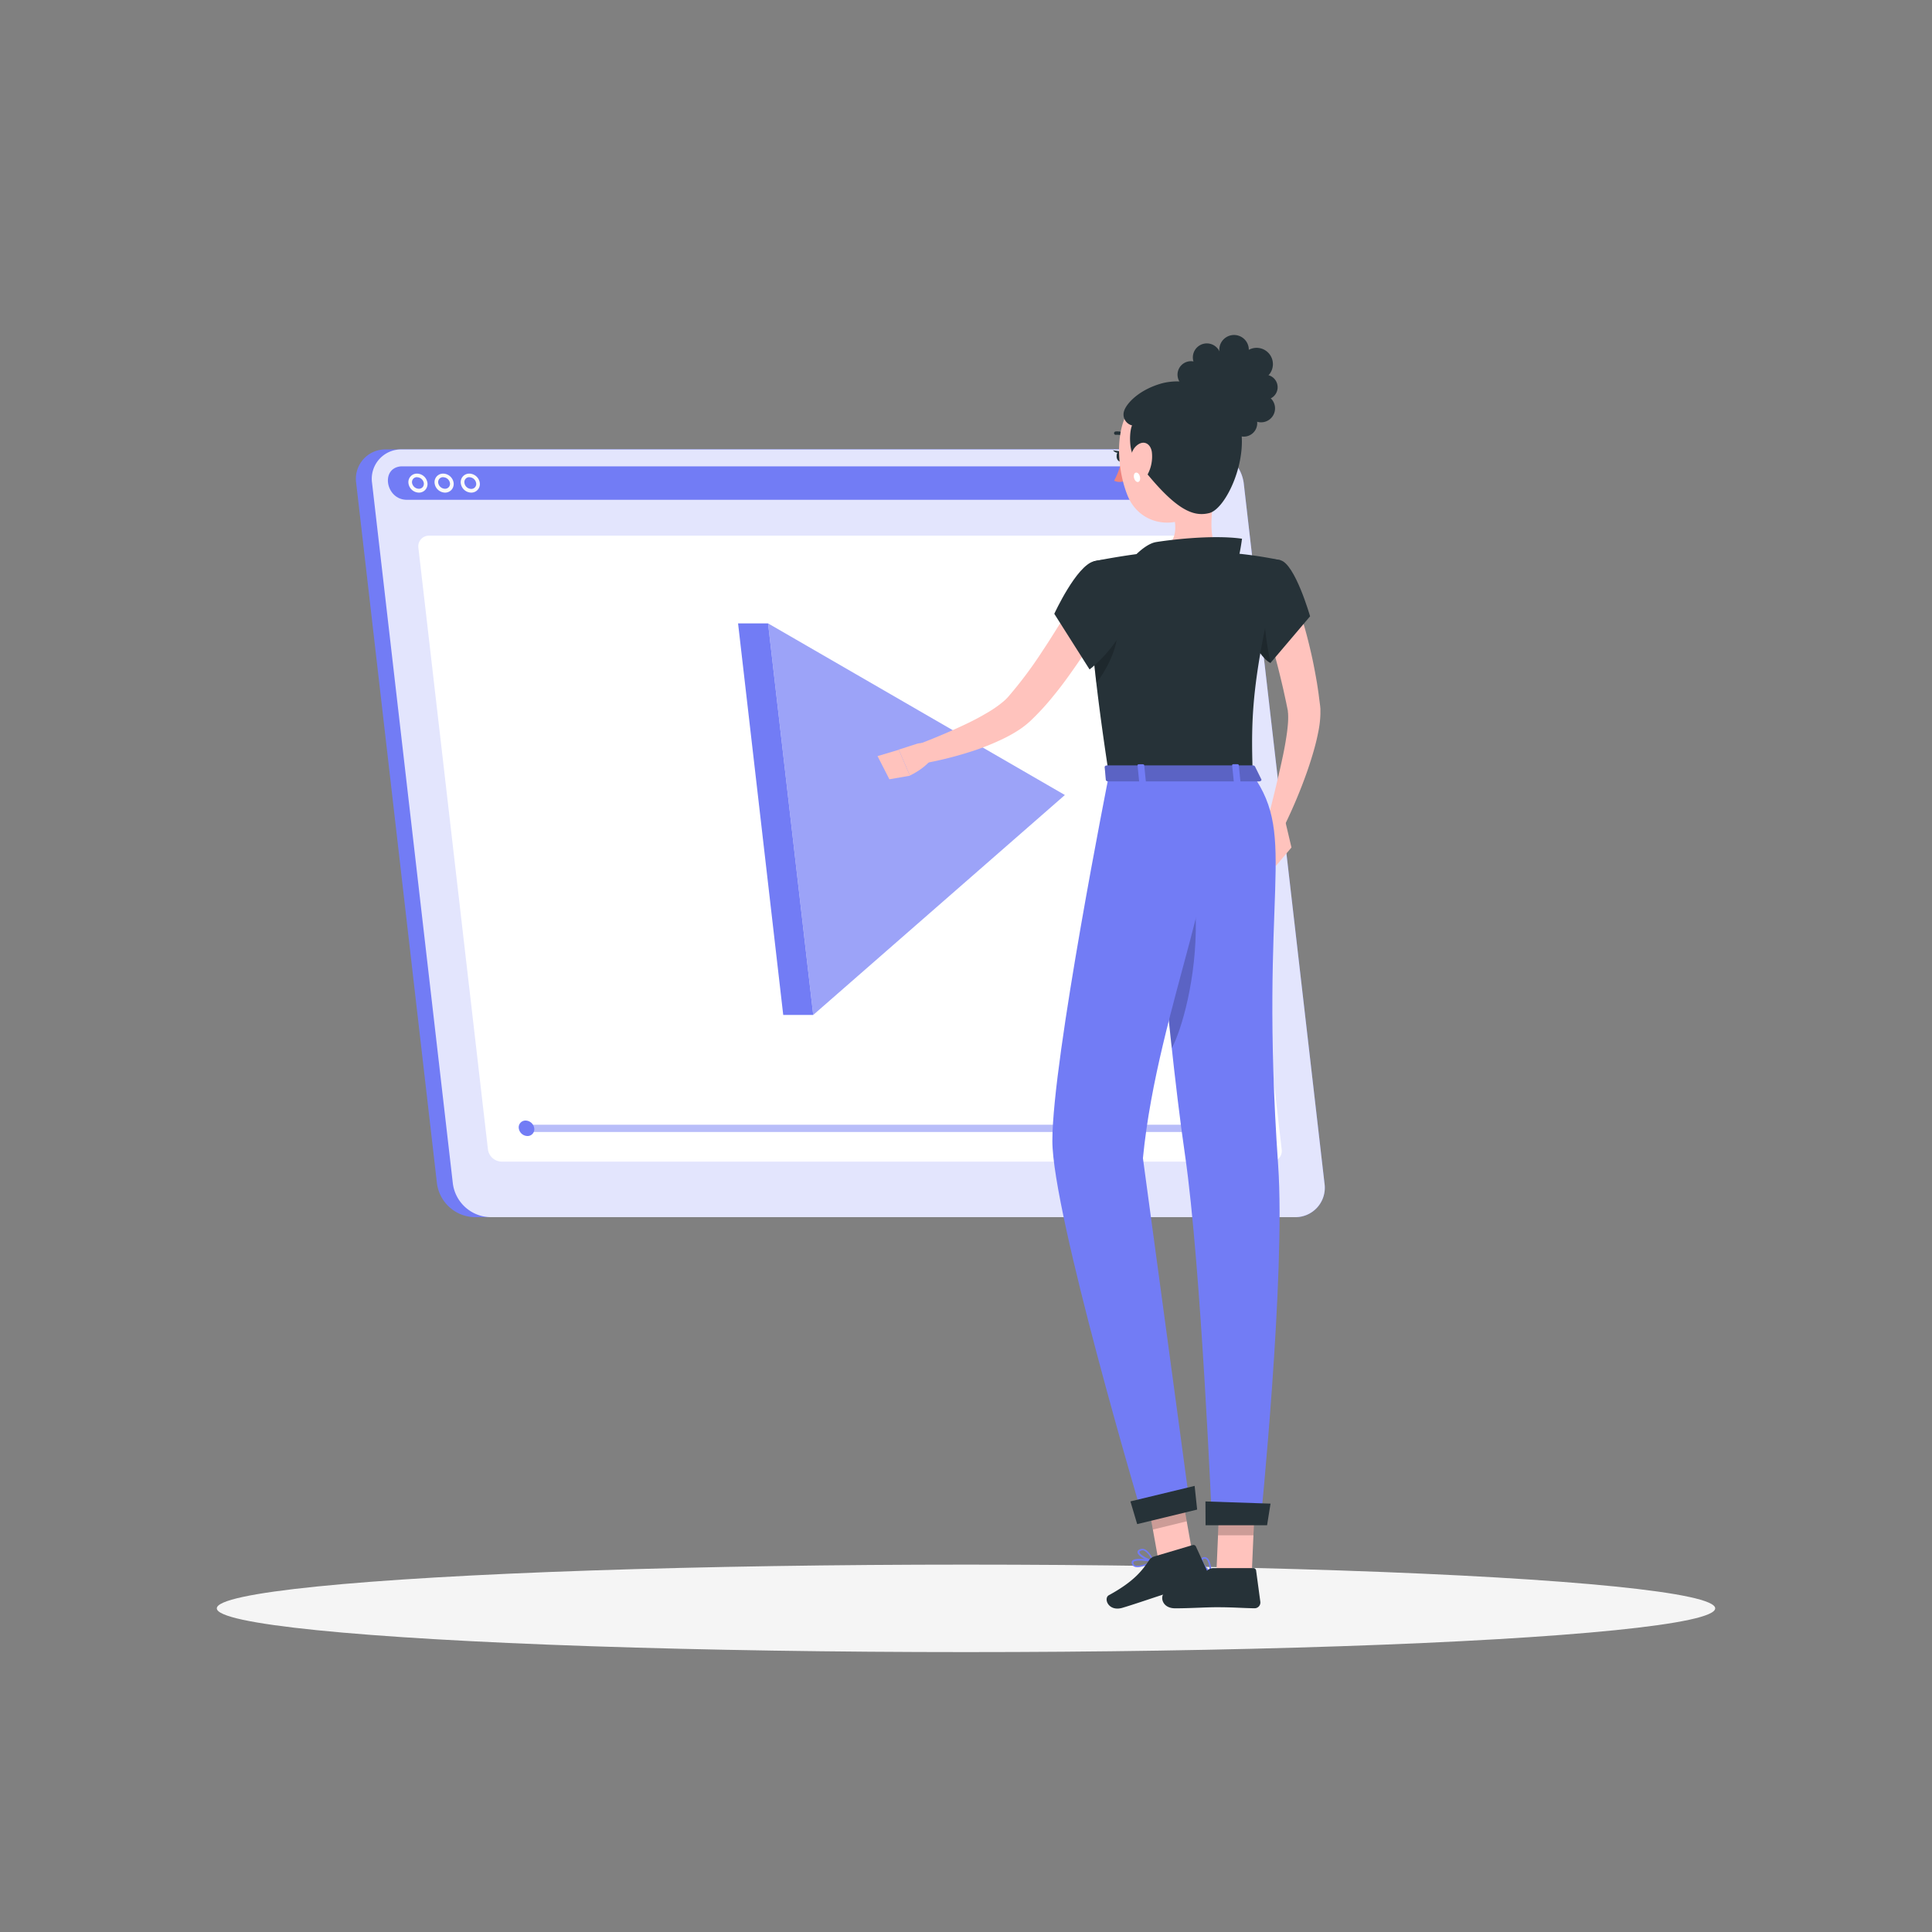 <svg xmlns="http://www.w3.org/2000/svg" viewBox="0 0 500 500"><rect x="0" y="0" width="500" height="500" fill="#808080" stroke="none"/><g id="freepik--Shadow--inject-2"><ellipse id="freepik--path--inject-2" cx="250" cy="416.24" rx="193.89" ry="11.32" style="fill:#f5f5f5"></ellipse></g><g id="freepik--Player--inject-2"><path d="M334,315H122.78a10.05,10.05,0,0,1-9.69-8.69L92.18,125a7.61,7.61,0,0,1,7.69-8.69H311a10,10,0,0,1,9.69,8.69l20.91,181.29A7.61,7.61,0,0,1,334,315Z" style="fill:#727CF5"></path><path d="M335.09,315H126.88a10,10,0,0,1-9.68-8.69L96.29,125a7.6,7.6,0,0,1,7.68-8.69H312.18a10.05,10.05,0,0,1,9.69,8.69l20.91,181.29A7.61,7.61,0,0,1,335.09,315Z" style="fill:#727CF5"></path><path d="M335.09,315H126.88a10,10,0,0,1-9.68-8.69L96.29,125a7.6,7.6,0,0,1,7.68-8.69H312.18a10.05,10.05,0,0,1,9.69,8.69l20.91,181.29A7.61,7.61,0,0,1,335.09,315Z" style="fill:#fff;opacity:0.8"></path><path d="M312.68,120.69H104.47l-.71,0c-5.38.45-3.92,8.66,1.53,8.66H313.86c5.45,0,5-8.21-.47-8.66Z" style="fill:#727CF5"></path><path d="M108.39,127.49a2.78,2.78,0,0,1-2.68-2.41,2.2,2.2,0,0,1,2.23-2.51,2.77,2.77,0,0,1,2.68,2.4,2.21,2.21,0,0,1-2.23,2.52Zm-.45-4a1.3,1.3,0,0,0-1,.42,1.35,1.35,0,0,0-.31,1,1.82,1.82,0,0,0,1.75,1.58,1.3,1.3,0,0,0,1-.42,1.38,1.38,0,0,0,.31-1h0A1.81,1.81,0,0,0,107.94,123.51Z" style="fill:#fafafa"></path><path d="M115.17,127.49a2.78,2.78,0,0,1-2.69-2.41,2.2,2.2,0,0,1,2.23-2.51,2.79,2.79,0,0,1,2.69,2.4,2.29,2.29,0,0,1-.54,1.78A2.23,2.23,0,0,1,115.17,127.49Zm-.46-4a1.31,1.31,0,0,0-1,.42,1.35,1.35,0,0,0-.31,1,1.82,1.82,0,0,0,1.76,1.58,1.27,1.27,0,0,0,1.29-1.47h0A1.81,1.81,0,0,0,114.71,123.51Z" style="fill:#fafafa"></path><path d="M121.94,127.49a2.78,2.78,0,0,1-2.69-2.41,2.26,2.26,0,0,1,.54-1.78,2.23,2.23,0,0,1,1.69-.73,2.79,2.79,0,0,1,2.69,2.4h0a2.21,2.21,0,0,1-2.23,2.52Zm-.46-4a1.27,1.27,0,0,0-1.29,1.46,1.81,1.81,0,0,0,1.75,1.58,1.27,1.27,0,0,0,1.29-1.47h0A1.8,1.8,0,0,0,121.48,123.51Z" style="fill:#fafafa"></path><path d="M328.87,300.62H129.79a3.63,3.63,0,0,1-3.51-3.14l-18-155.7a2.75,2.75,0,0,1,2.78-3.15H310.19a3.63,3.63,0,0,1,3.51,3.15l18,155.7A2.75,2.75,0,0,1,328.87,300.62Z" style="fill:#fff"></path><polygon points="322.52 292.96 136.37 292.96 136.15 291.08 322.31 291.08 322.52 292.96" style="fill:#727CF5;opacity:0.5"></polygon><path d="M138.26,292a1.74,1.74,0,0,1-1.77,2,2.31,2.31,0,0,1-2.23-2,1.75,1.75,0,0,1,1.77-2A2.3,2.3,0,0,1,138.26,292Z" style="fill:#727CF5"></path><polygon points="275.59 205.75 198.77 161.33 210.46 262.67 275.59 205.75" style="fill:#727CF5;opacity:0.7"></polygon><polygon points="202.7 262.67 210.46 262.67 198.77 161.33 191.01 161.33 202.7 262.67" style="fill:#727CF5"></polygon></g><g id="freepik--Character--inject-2"><path d="M335.07,154.89c.55,1.33.95,2.45,1.36,3.68s.77,2.39,1.14,3.59c.69,2.41,1.29,4.84,1.84,7.27s1,4.87,1.42,7.32c.19,1.23.39,2.46.53,3.69l.24,1.85.06.49.06.67c0,.46,0,.82,0,1.24a25.76,25.76,0,0,1-.45,4.23c-.25,1.31-.53,2.58-.85,3.81-.65,2.47-1.4,4.84-2.22,7.18a130.33,130.33,0,0,1-5.72,13.63l-4.34-1.64c1.18-4.62,2.33-9.3,3.36-13.91.51-2.3,1-4.6,1.34-6.86.19-1.13.33-2.25.43-3.33a20.64,20.64,0,0,0,.09-3,4.17,4.17,0,0,0-.06-.57l0-.23-.08-.41-.35-1.73-.75-3.44c-.53-2.29-1.08-4.57-1.67-6.84s-1.24-4.51-1.92-6.73c-.34-1.11-.68-2.22-1-3.31s-.75-2.23-1.08-3.15Z" style="fill:#ffc3bd"></path><path d="M332.7,212.84l1.53,6.49-4.06,4.8s-5.4-15.67.3-14.92Z" style="fill:#ffc3bd"></path><path d="M310.91,407.42a11.32,11.32,0,0,0,2.42-.33.23.23,0,0,0,.17-.18.2.2,0,0,0-.1-.21c-.31-.21-3.07-2-4.14-1.53a.76.76,0,0,0-.44.61,1.21,1.21,0,0,0,.35,1.16A2.61,2.61,0,0,0,310.91,407.42Zm1.81-.64c-1.6.32-2.8.26-3.26-.16a.82.82,0,0,1-.21-.77.3.3,0,0,1,.18-.28C310,405.32,311.59,406.09,312.72,406.78Z" style="fill:#727CF5"></path><path d="M313.28,407.09a.2.2,0,0,0,.11,0,.2.2,0,0,0,.11-.18c0-.12,0-2.75-1-3.64a1.14,1.14,0,0,0-.92-.29.76.76,0,0,0-.73.61c-.22,1,1.43,3,2.29,3.51Zm-1.52-3.71a.7.7,0,0,1,.48.19c.59.53.78,2,.82,2.88-.87-.69-1.89-2.18-1.76-2.81,0-.1.08-.22.36-.26Z" style="fill:#727CF5"></path><path d="M315.27,122.81c-1.12,5.43-3.47,16.45.3,20.08,0,0-1.54,5.52-11.65,5.52-11.11,0-5.25-5.52-5.25-5.52,6.07-1.45,6-5.95,4.95-10.17Z" style="fill:#ffc3bd"></path><path d="M292.08,113.84a.42.42,0,0,1-.36-.14,3.45,3.45,0,0,0-2.9-1.17.43.43,0,0,1-.5-.36.45.45,0,0,1,.36-.5,4.3,4.3,0,0,1,3.68,1.44.44.44,0,0,1,0,.62A.47.47,0,0,1,292.08,113.84Z" style="fill:#263238"></path><path d="M290.24,119.32a20,20,0,0,1-1.91,5.08,3.2,3.2,0,0,0,2.68.07Z" style="fill:#ed847e"></path><path d="M290.7,118c.11.73-.18,1.38-.66,1.46s-1-.46-1.06-1.19.18-1.38.66-1.46S290.6,117.23,290.7,118Z" style="fill:#263238"></path><path d="M289.86,116.78l-1.83-.23S289.13,117.78,289.86,116.78Z" style="fill:#263238"></path><polygon points="323.94 407.61 314.78 407.61 315.7 386.38 324.87 386.38 323.94 407.61" style="fill:#ffc3bd"></polygon><path d="M314.06,405.82h10.3a.72.72,0,0,1,.72.62l1.1,8.15a1.5,1.5,0,0,1-1.49,1.63c-3.59-.06-5.32-.27-9.84-.27-2.79,0-6.86.28-10.71.28s-4-3.8-2.41-4.14c7.2-1.55,8.35-3.68,10.79-5.71A2.39,2.39,0,0,1,314.06,405.82Z" style="fill:#263238"></path><g style="opacity:0.2"><polygon points="324.87 386.39 315.7 386.39 315.23 397.33 324.4 397.33 324.87 386.39"></polygon></g><path d="M286.05,160.18a149.9,149.9,0,0,1-8.55,13.45c-1.53,2.18-3.11,4.33-4.84,6.42a64.81,64.81,0,0,1-5.58,6.13l-.39.38-.46.41c-.31.28-.62.53-.93.77a20.12,20.12,0,0,1-1.87,1.33,35,35,0,0,1-3.79,2.11,62.08,62.08,0,0,1-7.62,3.09A96.44,96.44,0,0,1,236.47,198l-1.11-4.5c4.74-1.77,9.52-3.7,14-5.82a68.48,68.48,0,0,0,6.49-3.43,29.71,29.71,0,0,0,2.86-1.93c.43-.34.86-.67,1.22-1a6.7,6.7,0,0,0,.54-.51l.24-.25.29-.32a107.24,107.24,0,0,0,8.84-11.84c1.41-2.09,2.74-4.25,4.09-6.39s2.68-4.36,4-6.46Z" style="fill:#ffc3bd"></path><path d="M237.15,192.54,232.6,194l2.89,6.71s6.18-2.83,6.63-6.75l-.92-.74A4.37,4.37,0,0,0,237.15,192.54Z" style="fill:#ffc3bd"></path><polygon points="227.11 195.68 230.17 201.68 235.49 200.75 232.6 194.04 227.11 195.68" style="fill:#ffc3bd"></polygon><path d="M314.88,111.53c.8,9.06,1.32,12.88-2.52,18.21-5.78,8-17.07,7.12-20.55-1.5-3.13-7.76-3.9-21.28,4.35-26.25A12.29,12.29,0,0,1,314.88,111.53Z" style="fill:#ffc3bd"></path><path d="M293.93,118.9c-1.87-1.91-1.68-7.29-.95-8.8a2.91,2.91,0,0,1-2-3.92c.58-1.63,3.42-5.06,9.26-6.84,6.76-2.06,17.89.77,20.52,10s-3.42,22.34-7.8,23.44S303.78,131.85,293.93,118.9Z" style="fill:#263238"></path><path d="M311,94.86a3.48,3.48,0,1,0-1,5.09A3.67,3.67,0,0,0,311,94.86Z" style="fill:#263238"></path><path d="M315.9,93.08a3.62,3.62,0,1,0-4.55,2.9A3.83,3.83,0,0,0,315.9,93.08Z" style="fill:#263238"></path><path d="M324.05,106.79a3.48,3.48,0,1,1-5.12.9A3.7,3.7,0,0,1,324.05,106.79Z" style="fill:#263238"></path><path d="M325.87,102.11a3.61,3.61,0,1,1-3,4.46A3.82,3.82,0,0,1,325.87,102.11Z" style="fill:#263238"></path><path d="M322.6,92.56a3.82,3.82,0,1,0-5.61.94A4,4,0,0,0,322.6,92.56Z" style="fill:#263238"></path><path d="M327.49,97.79a4.22,4.22,0,1,0-6.06-1.67A4.45,4.45,0,0,0,327.49,97.79Z" style="fill:#263238"></path><path d="M328.46,103.27a3.23,3.23,0,1,0-4.2-2.38A3.43,3.43,0,0,0,328.46,103.27Z" style="fill:#263238"></path><path d="M320.83,110.35c5.47-2.95,7.77-9.3,5.14-14.19s-9.19-6.46-14.67-3.52-7.77,9.3-5.14,14.19S315.36,113.29,320.83,110.35Z" style="fill:#263238"></path><path d="M298.1,117a9.85,9.85,0,0,1-1.1,5.79c-1.29,2.43-3.27,1.95-4-.15-.69-1.88-.84-5.42,1-7.17S297.77,114.71,298.1,117Z" style="fill:#ffc3bd"></path><path d="M295,123.32c.18.67,0,1.3-.43,1.41s-.89-.34-1.07-1,0-1.3.43-1.41S294.86,122.65,295,123.32Z" style="fill:#fff"></path><path d="M296.82,200.55s4.7,62.91,9.86,98.36c4.18,28.64,7,95.57,7,95.57h12.5s6.59-64.64,4.6-93c-5-71.67,5.15-84.35-6.61-101Z" style="fill:#727CF5"></path><path d="M309.47,238.17c.25,15-3.71,28.51-6.22,33.09-1.35-12.28-2.57-25.09-3.58-36.39C303.64,222.07,309.23,224,309.47,238.17Z" style="opacity:0.2"></path><polygon points="312 394.73 327.92 394.73 328.81 389.14 311.97 388.57 312 394.73" style="fill:#263238"></polygon><path d="M298.57,404.17a.23.23,0,0,0,.08-.2.2.2,0,0,0-.17-.18c-.46-.09-4.5-.82-5.41.08a.72.72,0,0,0-.19.66,1.18,1.18,0,0,0,.67.9c1.21.57,3.64-.53,5-1.24Zm-5.15,0c.56-.45,2.73-.29,4.34,0-1.87.91-3.34,1.25-4,.94a.77.77,0,0,1-.43-.6.27.27,0,0,1,.07-.26Z" style="fill:#727CF5"></path><path d="M298.57,404.17l0,0a.23.23,0,0,0,0-.21c0-.1-.93-2.39-2.31-3a1.58,1.58,0,0,0-1.26,0c-.56.23-.64.57-.61.82.12,1,2.76,2.31,4,2.46A.18.18,0,0,0,298.57,404.17ZM295,401.46a.7.7,0,0,1,.23-.13,1.12,1.12,0,0,1,.93,0,4.92,4.92,0,0,1,1.91,2.37c-1.26-.33-3.11-1.4-3.18-2C294.88,401.65,294.87,401.56,295,401.46Z" style="fill:#727CF5"></path><polygon points="308.7 402.56 299.92 404.5 298.36 395.85 296.34 384.51 296.1 383.19 304.88 381.24 305.15 382.73 307.12 393.71 308.7 402.56" style="fill:#ffc3bd"></polygon><polygon points="307.12 393.71 298.36 395.85 296.34 384.51 305.15 382.73 307.12 393.71" style="opacity:0.2"></polygon><path d="M287,200.55s-14.65,73.54-14.65,94.7c0,18.78,23.19,96.75,23.19,96.75L308,390s-7.17-53.19-12.21-90.27c3.91-39.92,23.1-77.75,17-99.2Z" style="fill:#727CF5"></path><path d="M298.72,402.81l9.91-2.94a.72.72,0,0,1,.88.38l3.41,7.45a1.49,1.49,0,0,1-1,2c-3.48,1-5.2,1.26-9.56,2.56-2.68.8-8.15,2.73-11.85,3.83s-5-2.48-3.52-3.26c6.48-3.54,8.61-6.38,10.37-9A2.48,2.48,0,0,1,298.72,402.81Z" style="fill:#263238"></path><polygon points="294.3 394.44 309.82 390.68 309.17 384.55 292.55 388.56 294.3 394.44" style="fill:#263238"></polygon><path d="M320,155.24c-.18-5.27,3.24-12,11.31-10.27,3.81.8,7.74,14.53,7.74,14.53L328.8,171.57C325.26,169.93,320.16,158.58,320,155.24Z" style="fill:#263238"></path><path d="M327.11,156.65a68.45,68.45,0,0,0,1.74,14.86l-.06.06c-2.1-1-4.74-5.39-6.57-9.49Z" style="opacity:0.2"></path><path d="M283.15,145.24s-4.38,1.53,3.84,55.31h37.22c-.48-15.15-.4-24.49,7.14-55.58a108.59,108.59,0,0,0-15.78-2.08,119,119,0,0,0-16.9,0C291.4,143.55,283.15,145.24,283.15,145.24Z" style="fill:#263238"></path><path d="M293.47,144.07s3-3.33,5.71-3.78,14.36-2,22.25-.87a55.67,55.67,0,0,1-1,5.49Z" style="fill:#263238"></path><path d="M283.41,163.64l5.75.74c-.36,4.36-3.17,9.58-5.43,12.35-.48-4-.83-7.49-1.09-10.54C283.05,164.62,283.41,163.64,283.41,163.64Z" style="opacity:0.2"></path><path d="M283.15,145.24c-4.57,1.11-10.3,13.61-10.3,13.61l9.13,14.4s11.6-8.66,11.49-21.2C293.42,146.79,288.69,143.89,283.15,145.24Z" style="fill:#263238"></path><path d="M324.79,198.37l1.64,3.33c.13.26-.18.52-.61.52h-39c-.33,0-.61-.16-.63-.37l-.3-3.33c0-.24.27-.43.64-.43h37.69A.67.67,0,0,1,324.79,198.37Z" style="fill:#727CF5"></path><path d="M324.79,198.37l1.64,3.33c.13.26-.18.52-.61.52h-39c-.33,0-.61-.16-.63-.37l-.3-3.33c0-.24.27-.43.64-.43h37.69A.67.67,0,0,1,324.79,198.37Z" style="opacity:0.2"></path><path d="M319.68,202.58h1c.2,0,.36-.1.35-.23L320.6,198c0-.12-.18-.23-.38-.23h-1c-.2,0-.36.11-.35.23l.44,4.33C319.31,202.48,319.48,202.58,319.68,202.58Z" style="fill:#727CF5"></path><path d="M295.21,202.58h1c.2,0,.36-.1.35-.23l-.44-4.33c0-.12-.18-.23-.38-.23h-1c-.2,0-.36.11-.35.23l.43,4.33C294.84,202.48,295,202.58,295.21,202.58Z" style="fill:#727CF5"></path></g></svg>